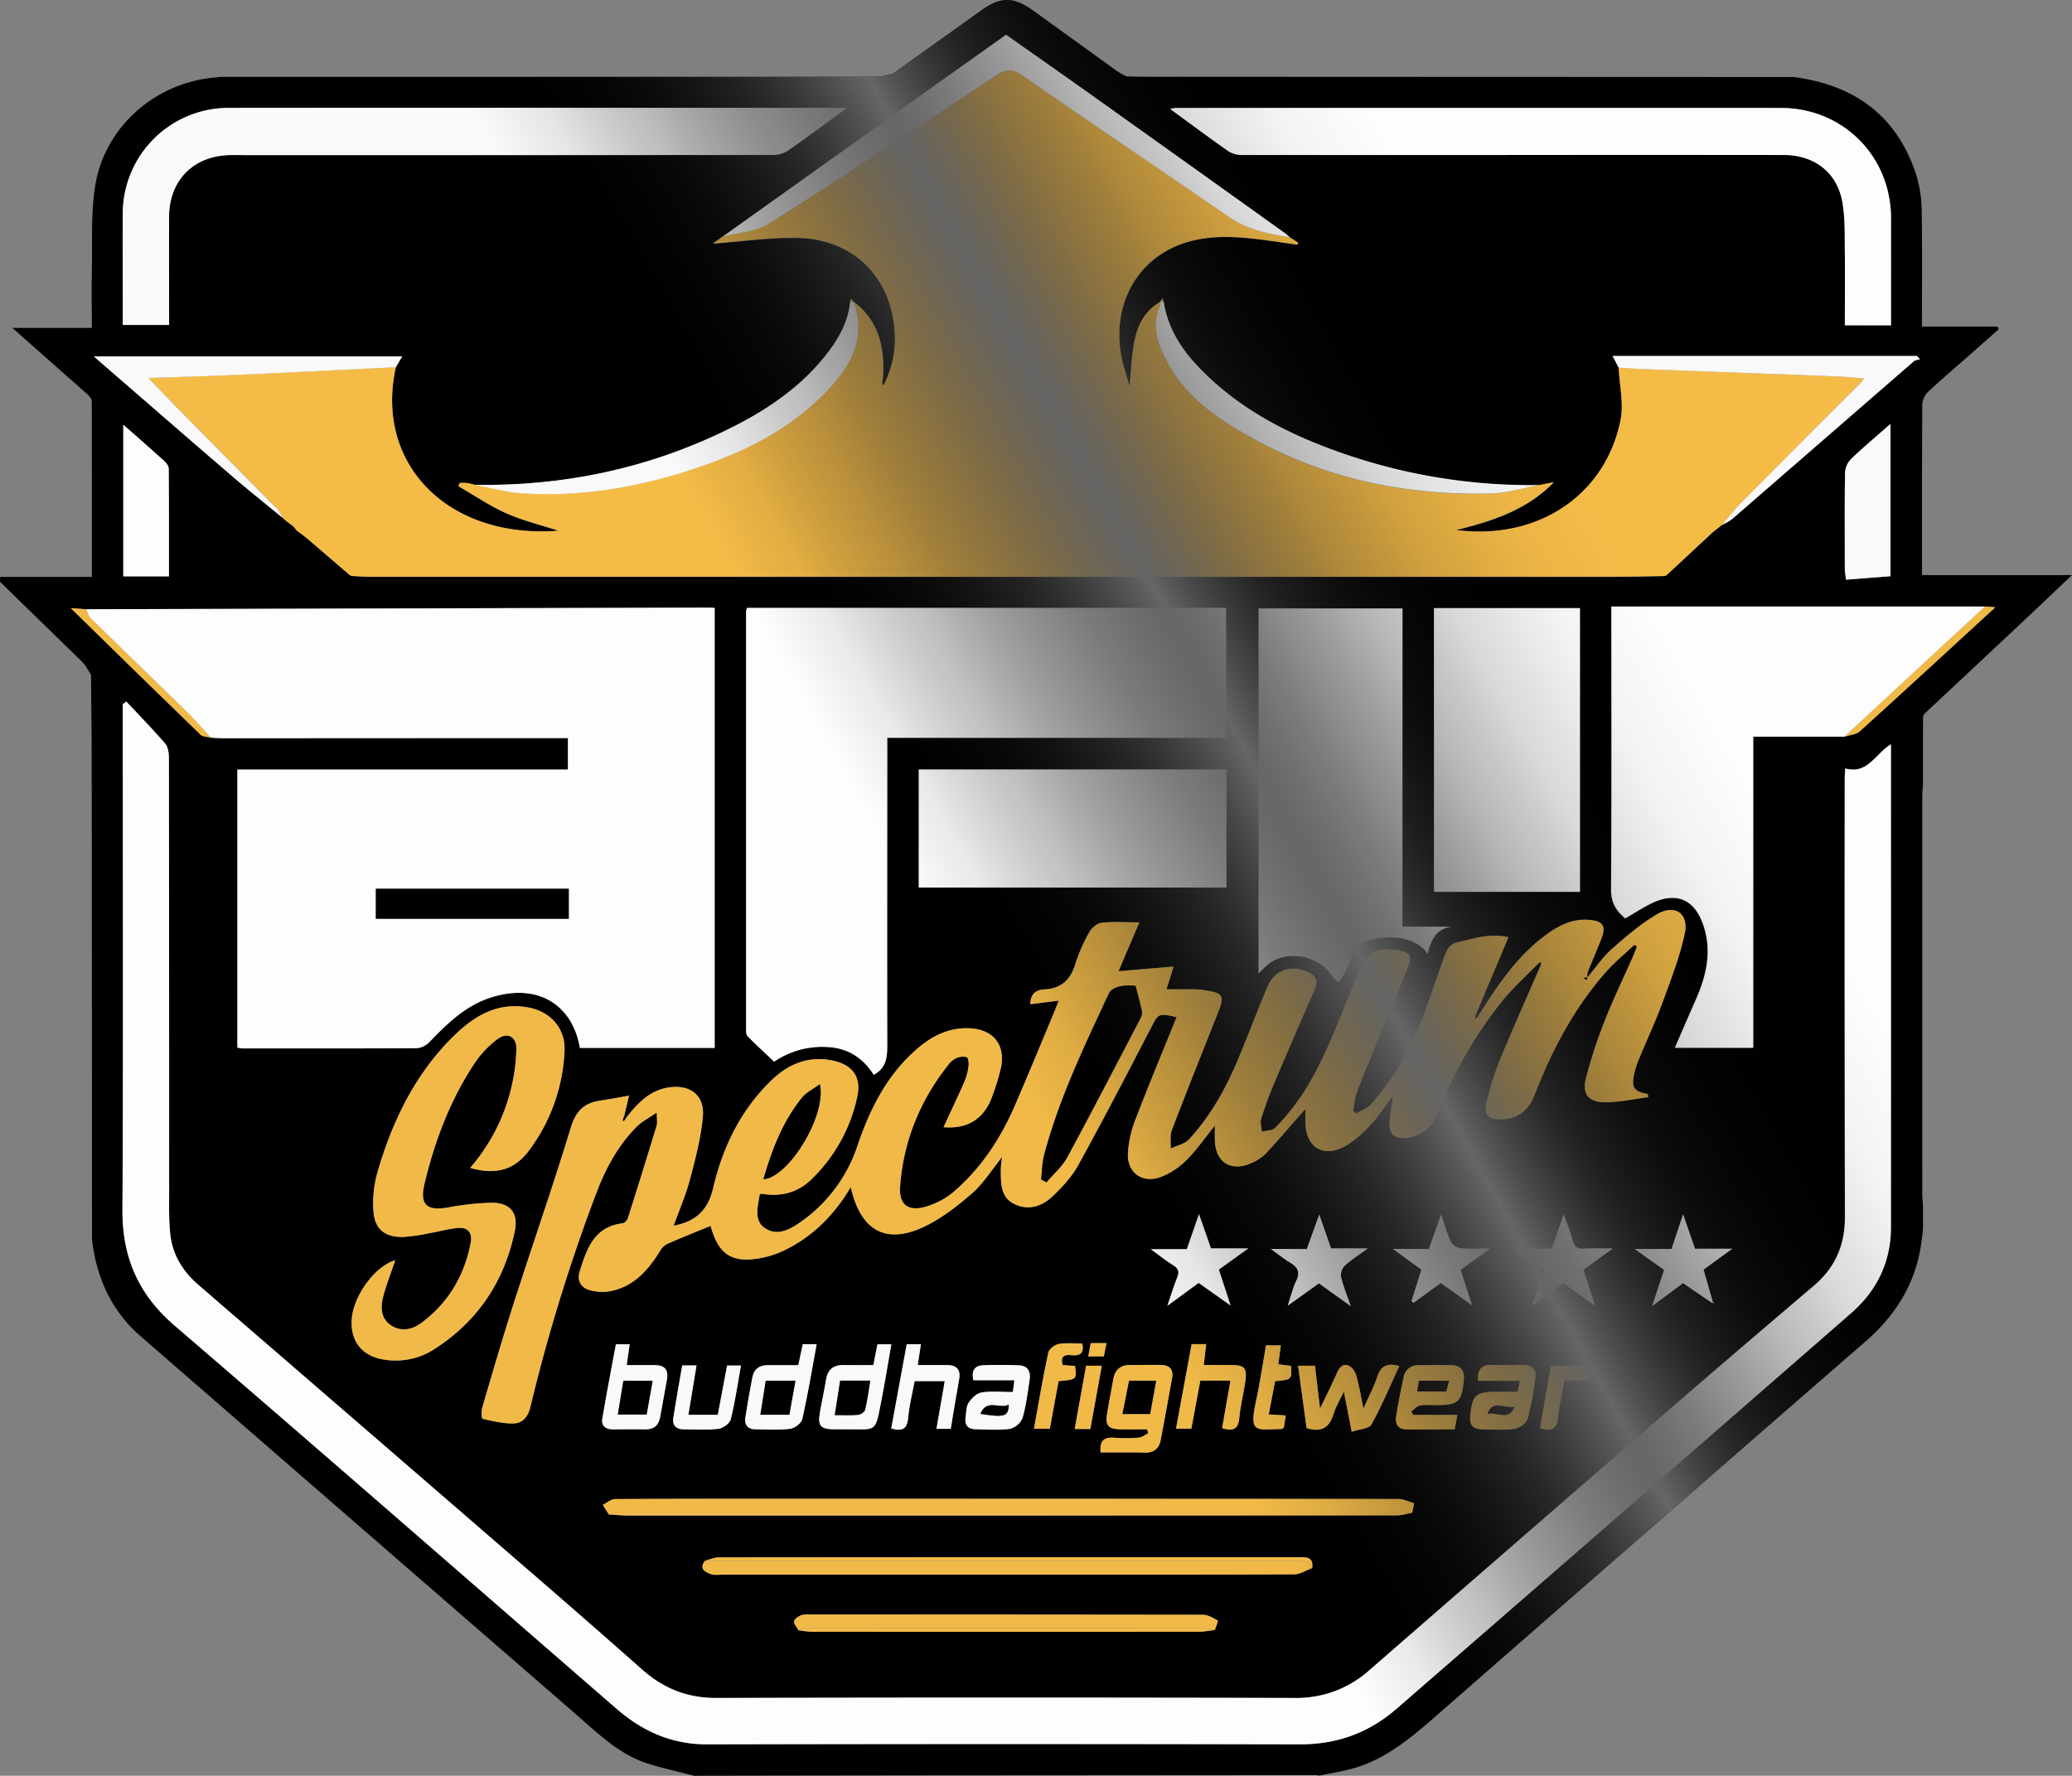 <svg viewBox="0 0 894.4 766.58" xmlns:xlink="http://www.w3.org/1999/xlink" xmlns="http://www.w3.org/2000/svg"><rect x="0" y="0" width="894.4" height="766.58" fill="#808080" stroke="none"/><defs><style>.cls-1{isolation:isolate;}.cls-2{fill:#f9f9f9;}.cls-3{fill:#f4bb47;}.cls-4{fill:#fdfdfd;}.cls-5{fill:#f1ba48;}.cls-6{mix-blend-mode:screen;}.cls-7{mix-blend-mode:overlay;}.cls-8{fill:url(#Degradado_sin_nombre_397);}</style><linearGradient gradientUnits="userSpaceOnUse" y2="204.95" x2="679.49" y1="369.95" x1="385.49" id="Degradado_sin_nombre_397"><stop stop-opacity="0" offset="0"></stop><stop stop-opacity="0.08" stop-color="#080808" offset="0.08"></stop><stop stop-opacity="0.28" stop-color="#1d1d1d" offset="0.19"></stop><stop stop-opacity="0.62" stop-color="#404040" offset="0.33"></stop><stop stop-color="#666" offset="0.46"></stop><stop stop-opacity="0.93" stop-color="#5f5f5f" offset="0.48"></stop><stop stop-opacity="0.59" stop-color="#3d3d3d" offset="0.58"></stop><stop stop-opacity="0.33" stop-color="#222" offset="0.68"></stop><stop stop-opacity="0.15" stop-color="#0f0f0f" offset="0.78"></stop><stop stop-opacity="0.04" stop-color="#040404" offset="0.89"></stop><stop stop-opacity="0" offset="1"></stop></linearGradient></defs><g class="cls-1"><g data-name="Capa 2" id="Capa_2"><g data-name="Capa 1" id="Capa_1-2"><path d="M829.57,534.88c-2.08,18.07-10.66,32.35-24.34,44.23q-92.85,80.63-185.34,161.65c-11.58,10.11-23.24,19.93-38.78,23.4-3.87.86-7.77,1.58-11.66,2.37a4.16,4.16,0,0,0-1-.22l-169.08.12q-49.87.06-99.74.15c-6.87-1.8-13.85-3.25-20.58-5.46-12-4-20.86-12.76-30.13-20.81q-94.19-81.73-188.3-163.54c-12.62-11-19-25.29-20.92-41.76l0-7q0-98.89-.12-197.8c0-13-.19-26-.29-38.93-1.21-1.82-2.16-3.91-3.69-5.42C23.87,274.32,12,262.89.23,251.36c-.41-.41-.13-1.52-.18-2.3H39.67c0-25.84,0-51-.07-76.07,0-.79-.91-1.58-1.39-2.37L5.33,141.56H39.64c0-8.72-.15-16.32,0-23.92.28-12.44-.49-25.09,1.44-37.29,4-25.61,26.07-44.78,51.84-46.9.66-.05,1.31-.18,2-.27,1,0,2,0,3,0q140.28,0,280.55,0c2.32,0,4.64-.91,7-1.39L423.5,4.53c8.5-6.08,14.05-6.05,22.63.15q18,13,36,26A39.72,39.72,0,0,0,486.34,33c1.83,0,3.66.14,5.48.14l282.43.11c26.53,3.45,45,17,53.15,43A56.56,56.56,0,0,1,829.53,92c.27,16,.1,32,.1,49h32.65l.45,1.15c-3.87,3.44-7.74,6.89-11.63,10.31-6.25,5.5-12.6,10.89-18.68,16.56a8.43,8.43,0,0,0-2.64,5.4c-.17,24.47-.11,49-.11,73.83H894.4c-7.65,7.24-14.27,13.56-20.94,19.82q-21.3,20-42.63,39.93a4.82,4.82,0,0,0-.73,1.23c0,3.33,0,6.66-.05,10v5l0,3.06v12c-.1,1.31-.28,2.63-.28,3.95q0,86.18,0,172.36c0,1.48.2,3,.31,4.45v2.06c0,2.67,0,5.35,0,8-.08.94-.15,1.89-.23,2.83C829.76,533.57,829.66,534.23,829.57,534.88ZM122.87,224.41l0,0,4,3.07-.11-.09L128,229c1.68,1.28,3.42,2.49,5,3.86,6,5.13,12,10.31,18,15.47l.75.35c2.81.13,5.63.37,8.44.37q267.2,0,534.38,0c8,0,16-.21,23.94-.33l.84-.34,20.15-18.74,4-3.11-.07.07a26.78,26.78,0,0,0,4.33-2.52q39.16-34,78.29-68c.67-.58,1.81-.64,2.73-.94l-1.3-1.38H696.08l2.65,5.08c.36,7.55,2.25,15.41.81,22.59-6.58,32.65-35.94,52-71,47.45,15.54-3.8,30.57-8.66,42.21-20.65l-6.26,1.26a247.48,247.48,0,0,1-80.4-12.07c-24.85-8.17-48.05-19.33-66.5-38.52-7.71-8-13.56-17.18-15.3-28.47l-.44-1.55-1.27,1.68,0,0c-6.17,3.52-9.3,9.38-10.73,15.84-1.39,6.29-1.52,12.85-2.32,20.38-1.35-4.85-2.79-8.86-3.56-13-3.78-20.31,5.16-39,22.6-47,10.6-4.84,21.91-5,33.25-3.82,6.77.7,13.49,1.8,20.24,2.72l.27-.86-3.61-2.29a21.67,21.67,0,0,0-1.83-1.64q-40.74-29.13-81.52-58.23c-13.06-9.31-26.21-18.5-39.09-27.58-16,11.41-31.77,22.57-47.46,33.75q-37.51,26.75-75,53.51l-4.06,2.93c11.71-.88,23.77-2.61,35.81-2.5,21.68.2,37.41,13.15,41.63,33.2,2.19,10.46,1.31,20.64-3.9,30.61-.36-.62-.49-.74-.48-.85.12-1.15.34-2.29.4-3.43.63-12.5-2-23.71-12.56-31.79l0,0L367.33,129l-.33,1.2c-.77,8-4.35,14.92-9.08,21.24-11.35,15.16-26.59,25.45-43.27,33.69-34.6,17.1-71.34,24.79-109.86,24.17-1.12-.26-2.23-.6-3.37-.75a23.22,23.22,0,0,0-3,0l-.54,1.39c6.85,3.93,13.44,8.44,20.61,11.65s14.75,5,22.57,7.56c-47.53,3.72-79.53-28.71-70.19-70.6l2.76-4.69H40.49c20.35,17.63,39.89,34.65,59.54,51.55,7.14,6.14,14.52,12,21.79,18h0Zm486.74,428.7.77-4.18c-2.22-.63-4.43-1.81-6.64-1.82Q468.86,647,334,647c-22.81,0-45.62,0-68.43.12-1.79,0-3.57,1.61-5.35,2.48l2.59,4.17c2.65.14,5.29.4,7.94.41q29.92,0,59.86,0,136.18,0,272.37-.07c2.22,0,4.43-.71,6.64-1.09Zm129.24-90.78,1.16.2-.69-.54-4-13.92,12.4-9H731.64l-5.13-14.86-5,14.95H705.59l12.74,9.05-5.16,15.59,13.34-9.89C730.67,556.76,734.75,559.55,738.85,562.33ZM524.44,703.57c.44-1.39,1.48-3.86,1.22-4-2-1.12-4.26-2.49-6.44-2.49q-84.71-.21-169.42-.11a10.45,10.45,0,0,0-3.94.29c-1.24.52-2.94,1.65-3.07,2.69s1.22,2.54,1.93,3.83a51.27,51.27,0,0,0,5.89.66q83.5,0,167,0A55.05,55.05,0,0,0,524.44,703.57Zm42-26.7c.71-5.22-3.18-4.61-6.17-4.61q-124.94-.06-249.87.06c-2,0-4,.94-6.05,1.44-2.69,3.43-.05,4.8,2.51,5.74,1.48.54,3.28.25,4.94.25l142.16,0c34.92,0,69.84,0,104.76-.15C561.26,679.61,563.83,677.83,566.4,676.87Zm290.51-415H695.5v4.87c0,39.13.15,78.26-.13,117.38,0,5.75,2.34,9.21,6.13,12.38,3.84-2.24,7.32-4.53,11-6.37,11.24-5.56,19.32-1.74,23,10.18,3.44,11.11.84,21.31-3.6,31.41-3,6.77-5.9,13.57-9,20.63h33.86V318h39.42c2.23-.74,5-.87,6.61-2.31,19.46-17.61,38.75-35.42,58.46-53.53ZM270.29,482.55l-.86-.78c.63-2.63,1.25-5.26,2.09-8.8-4.76.83-8.61,1.6-12.5,2.16-6.95,1-10.47,4.58-12.63,11.66-7.75,25.41-16.5,50.52-24.63,75.82-4.77,14.87-9.14,29.87-13.54,44.85-.48,1.6-.34,4.92.06,5,4.43,1,9,2.11,13.48,2,3.79-.12,6.11-2.72,7.15-7a765.66,765.66,0,0,1,28.64-92.82c4-10.5,9.33-20.27,17.31-28.3,2.22-2.24,5.22-3.72,8.64-6.09,0,2.77.35,4.32-.05,5.64q-6.07,20-12.43,40a3.5,3.5,0,0,1-2.17,2.18c-12.4,1.41-15.57,11.09-18.61,20.75-1.24,3.93.47,7.08,4.45,8.15a20.18,20.18,0,0,0,8.29.47c10.19-1.74,16.47-8.69,21.67-17a8.47,8.47,0,0,1,3.17-3.37c6.26-2.79,12.65-5.31,18.91-7.88,3.25,11.78,8.6,15.89,20.13,14.16a40.32,40.32,0,0,0,10.91-3.23c12.71-5.92,22.21-15.47,29.44-27.65,4.1,18.28,14.55,24.7,30.55,17.61,7.86-3.48,15-9.07,21.6-14.74,5.05-4.36,8.7-10.34,13.18-15.87A45.12,45.12,0,0,0,432,505c.11,5.67-.21,11.81,5.95,14.79s12,.88,16.54-3.45c4.16-4,8.26-8.42,11-13.41,10.74-19.51,21-39.26,31.26-59,3.36-6.48,3.09-6.62,11.19-4.86-5.94,14.68-12,29.22-17.67,43.93a48.5,48.5,0,0,0-3.41,14.93c-.33,8.3,6.21,13,14.07,10.15a31.45,31.45,0,0,0,11.1-7.21c4.51-4.51,8.18-9.85,12.35-15,0,2.08,0,4,0,5.92.1,10,7,14.37,16.18,10.07a18.9,18.9,0,0,0,5.77-3.86c5-5.33,9.7-10.91,14.52-16.39.76-.86,1.54-1.7,2.66-2.93,0,2.62,0,4.45,0,6.28.27,10.2,7.56,14.84,16.67,10,4.15-2.2,7.83-5.61,11.11-9.05,3.61-3.8,6.51-8.27,10-12.88-.56,4.16-1.23,7.73-1.46,11.33-.21,3.12.37,6.08,4.29,6.75,5.72,1,13.14-3.07,15.27-8.34,7.32-18.14,16.61-35.21,28.87-50.48,4.75-5.91,10.51-11,15.81-16.48l1,.79c-6,13.87-12.2,27.67-17.94,41.65a130.62,130.62,0,0,0-5.58,18c-.8,3.24-.2,6.41,4.32,6.82,7.93.71,13.64-3,16.46-10.26,7.48-19.34,17-37.53,30.82-53.21,3.75-4.27,8.23-7.9,12.37-11.83l1.08.83c-.65,1.63-1.25,3.29-2,4.89-3.95,9-8.25,17.8-11.82,26.92a208.68,208.68,0,0,0-8.2,25c-1.72,6.8,1.12,10.38,8.19,10.39,6.23,0,12.46-1.42,18.69-2.21-.07-.45-.13-.9-.2-1.35-6-1.1-7.18-2.71-5.84-8.82a40.07,40.07,0,0,1,2.18-6.62c3.36-8.14,7.09-16.13,10.13-24.38,3.54-9.64,7.28-19.31,9.46-29.29,1.92-8.77-4.16-13.05-11.89-8.51-7.07,4.15-13.43,9.64-19.62,15.08-3.77,3.33-6.65,7.67-10.46,12.2a9.89,9.89,0,0,1,0-2c1.94-4.77,3.93-9.52,5.86-14.29,2.39-5.95.94-8.15-5.56-8.57-6.88-.44-12.57,2.4-17.94,6.32-12.8,9.33-21.33,22.22-29.6,35.33l-.91-.89,14-33.26c-8.14-1.81-14.77.62-21.53,2.07-3.16.67-4.61,2.39-5.73,5.35-6.52,17.22-11.13,35.27-21.48,50.84a139.32,139.32,0,0,1-10.54,13.86c-1.59,1.83-4.26,2.72-6.44,4l-1.3-1.24c.54-2.71.72-5.54,1.68-8.09,3-7.92,6.22-15.76,9.44-23.59,4.16-10.15,8.54-20.21,12.54-30.41,1.87-4.77.72-6.28-4.3-7.11-9.35-1.57-13.32.67-16.88,9.52-.37.93-.68,1.88-1.08,2.79-7.81,17.6-13.68,36.14-24.86,52.1a98.21,98.21,0,0,1-10.18,12.21c-1.21,1.23-3.79,1.13-5.74,1.64-.15-1.87-.86-3.92-.34-5.59,1.63-5.22,3.54-10.37,5.67-15.41q8.55-20.2,17.4-40.27c1.77-4,.5-6.16-3.2-7.77-7-3.06-13.94-.81-17,6.24-4.53,10.53-8.47,21.31-12.93,31.86-5.27,12.47-11.82,24.26-21.05,34.26-1.88,2-5.26,2.68-7.94,4,.13-2.68-.41-5.62.5-8,6.39-16.77,13.09-33.41,19.69-50.1,3.22-8.13,2.69-9.06-6.07-10.36a33.5,33.5,0,0,0-4.48-.31c-3.71-.05-7.42,0-11.45,0l3.06-9.8-23.77,2c2.91-6.77,5.81-13.56,9-21.1-6.1,0-11.26-.39-16.32.19-2,.23-4.3,2.29-5.32,4.14a72.61,72.61,0,0,0-6,13.69c-2.08,6.88-6.17,10.59-13.41,10.94-3.53.18-5.95,1.86-6,6.37L457,432c-.8,2-1.37,3.56-2,5.07-5.65,13.48-11.2,27-17,40.43-6.09,14-14.43,26.66-26,36.74a33.18,33.18,0,0,1-12.53,6.71c-7.58,2.12-11.48-1-10.91-8.79,1.44-19.58,8.57-37.07,20.77-52.46a9.25,9.25,0,0,1,3.39-2.88,6.9,6.9,0,0,1,4.61-.47c.68.25,1,2.62.77,3.94a25.78,25.78,0,0,1-1.8,6.72c-2.9,6.61-6,13.12-9,19.57,10.68.93,17.82-3.76,21.27-14a95.15,95.15,0,0,0,3.57-11.91c1.86-9.53-3.24-16-12.87-16.73-9.44-.7-17.14,3.29-23.95,9.31C382.58,464.53,375.38,479.16,370,495a65,65,0,0,1-24.84,32.77c-4.35,3.07-9.81,5.81-14.88,2.46s-3.15-9.23-2.48-14.28c0-.26.4-.47.62-.7,8.6,1.52,15.92-.36,22-6.38a69.51,69.51,0,0,0,19.65-35.76c1.62-7.81-1.76-13-9.43-15-10.93-2.78-20.15.88-27.82,8.36-13.12,12.77-20.87,28.67-25,46.33-2.17,9.27-7.11,14.39-17.08,16.3,2.42-6.77,5.29-13.32,7.1-20.15,2.37-8.95,4.8-18,5.56-27.2s-5.8-13.81-15-12.3C280.2,470.83,275.1,476.48,270.29,482.55ZM37.15,263l-6.6-.46c19.3,18.86,37.62,36.82,56.05,54.65,1,.93,2.9.85,4.39,1.24,1.82.09,3.64.25,5.46.25q70.91,0,141.82-.07h6.88v13.61H102.46v120a14.17,14.17,0,0,0,2.14.37c25.13,0,50.27.06,75.4-.11a8.72,8.72,0,0,0,5.38-2.67c7.68-7.91,15.41-15.58,26.31-19.13,19.58-6.38,35.22,2.22,38.64,21.69h58.16V262.46c-.91-.06-1.55-.15-2.19-.15ZM54.5,302.84,53,304v3.46c0,71.58.24,143.17-.15,214.76-.11,20.56,6.84,36.58,22.63,50.13,63.88,54.85,127.24,110.31,190.85,165.47,11,9.54,23.64,15.2,38.55,15.19q128.1-.09,256.21,0c16.13,0,29.87-5,41.93-15.53q98.07-85.39,196.16-170.76c11-9.59,17-22,17-36.87q.06-102.88,0-205.77v-2.74c-6.75,4-10,13.11-19.7,10.4-.1,1.79-.23,3.09-.23,4.39q0,94.65.08,189.29c0,12.12-4.18,21.81-13.48,29.7q-36.54,31-72.73,62.41Q650.57,669.19,591.13,721a47,47,0,0,1-32.34,12q-124.86-.3-249.72,0c-12.39,0-22.63-4.09-31.72-12.12q-21.53-19-43.2-37.81Q160,618.86,85.75,554.77C79,549,74.59,541.91,73.55,533.15c-.71-5.91-.54-11.95-.54-17.93q-.06-93.9-.1-187.79c0-2.15-.29-4.87-1.56-6.36C66,314.79,60.15,308.88,54.5,302.84Zm268-40.41a6,6,0,0,0-.48,1.34q0,90.41,0,180.8a4.26,4.26,0,0,0,.62,2.73c3.7,3.71,7.54,7.27,11.49,11a36.82,36.82,0,0,1,23-6.33c8.95.42,15.49,4.86,20,12,5.29-2.9,5.83-7.35,5.82-12.43-.11-42.46-.05-84.91,0-127.37v-5.68H529.24V262.43ZM605.37,400.05V262.67H543.28V420.18a47.51,47.51,0,0,1,5-4.6c8.24-5.58,21-2.87,26.49,5.43a19.27,19.27,0,0,0,3,2.91,24.94,24.94,0,0,0,2.62-3.68c1.45-3,2.44-6.21,4.09-9.06a11.57,11.57,0,0,1,4.45-4.44c6.32-3.2,21.94-3.68,27.3,5.11,1.38-5.91,3.53-11,10.45-11.8ZM619,262.53V385h63V262.53ZM365.62,46.58h-3.47q-131.61,0-263.2,0A45.69,45.69,0,0,0,53,92.12c-.14,12,0,24,0,36v12.18H72.93c0-15.84-.08-31.31,0-46.78S83.3,67.5,98.71,67c2.66-.09,5.32,0,8,0q113.37,0,226.74-.07a12,12,0,0,0,6.42-1.7C348.21,59.41,356.33,53.33,365.62,46.58Zm450.64,93.86c0-14.3,0-28.09,0-41.89,0-3,.09-6-.19-9a51.11,51.11,0,0,0-1.5-8.32c-5.51-20.56-23.9-34.67-45.79-34.68q-130.59-.1-261.19,0a17.41,17.41,0,0,0-2.49.41c8.73,6.37,16.85,12.45,25.16,18.25a11.14,11.14,0,0,0,6,1.63q54.43.12,108.88,0,62.42,0,124.85,0c13.4,0,23.23,7.73,25.36,20.71,1.18,7.16.88,14.57,1,21.87.14,10.27,0,20.53,0,30.94ZM529.41,332.19H396.6v50.94H529.41ZM170.61,544.06c-8.6,2.4-18.07,15.26-18.79,25.46-.67,9.52,4.47,16,14,17.41a30.53,30.53,0,0,0,21.53-4.44c18.75-12,30.25-29.11,34.82-50.8,1.72-8.13-1.93-12.61-10.31-12.45a115.13,115.13,0,0,0-18.31,2c-9.26,1.66-12.48-1-10.33-10.14,4.36-18.39,11-35.94,21.43-51.8a42.63,42.63,0,0,1,10.15-10.77c4.22-3.11,8.2-1,8.09,4.26a78.86,78.86,0,0,1-2.53,18.14,81.49,81.49,0,0,1-17.42,33.23c10.92,3.17,19,1,25.29-7.35a77,77,0,0,0,15.43-43c.54-9.75-6-17.12-15.64-18.89-13.21-2.42-23.27,3.59-32.14,12.3-16.73,16.42-26.52,36.84-33,59a49.42,49.42,0,0,0-1.71,16.21c.44,8.2,4.94,11.84,13.17,11.54a85.53,85.53,0,0,0,11.3-1.66c4.08-.7,8.11-1.9,12.21-2.21s6.13,2.16,5.33,6.36c-2.68,14.14-9.55,25.79-21.07,34.48-4.12,3.11-9,4.18-13.5,1.09-4.29-2.94-4.37-7.76-3.22-12.23C166.76,554.53,168.79,549.44,170.61,544.06ZM816.06,183c-6.18,5.43-11.8,10.12-17.06,15.18a9.17,9.17,0,0,0-2.57,5.88c-.22,13.8-.12,27.61-.09,41.41,0,1.42.29,2.85.5,4.78l19.22-1.51Zm-762.84.34v65.46H72.93c0-15.68,0-31.09-.1-46.5,0-1.2-1.18-2.62-2.18-3.53C65.12,193.76,59.48,188.86,53.22,183.35ZM564,616.49c6.4,2,9.85-.22,11.62-6,.93-3.09,2.67-5.94,4.45-9.78,1.19,6.11,2.18,11.19,3.39,17.38,3.35-1.15,7.51-1.29,8.55-3.16,4.47-8,8-16.62,12-25.18-4.94-1.44-7.85-.29-9.47,4.51-1.46,4.36-3.64,8.48-6,13.81-1.14-5.49-1.84-9.9-3.06-14.16-.48-1.68-1.81-3.75-3.29-4.36-2.56-1.06-4.07.79-5.13,3.25-2.05,4.73-4.42,9.33-7.27,15.27-.87-7.37-1.54-13-2.17-18.47h-7.31C561.61,598.82,562.82,607.65,564,616.49ZM475.11,627c6.43,0,12.72-.11,19,.05,4.05.1,6.24-1.78,6.95-5.58,1.65-8.8,3.23-17.61,4.86-26.42.7-3.8-.93-5.76-4.72-5.82-4.49-.06-9,0-13.45,0-4.12,0-6.47,2.1-7.18,6.13-.9,5.07-1.89,10.11-2.73,15.18-.78,4.7.66,6.35,5.6,6.44,3.9.08,7.8,0,11.7,0l.52,1.71c-1.31.65-2.58,1.75-3.93,1.86a60.79,60.79,0,0,1-10.45.1C476.93,620.31,474.51,621.54,475.11,627Zm134.94-16.21-.81-1.44c1.22-.92,2.34-2.37,3.69-2.64,2.24-.46,4.63-.17,7-.17,9.67,0,11.1-1.36,12-10.94.36-3.93-1.27-6.14-5.18-6.27-4.81-.15-9.63-.07-14.45,0a6.12,6.12,0,0,0-6.35,5.25c-1.21,5.51-2.29,11-3.2,16.61-.53,3.22.6,5.74,4.34,5.8,6.93.12,13.86,0,20.87,0,.43-2.25.76-4,1.18-6.23Zm44-71.76,12.53,9.13c-1.79,5.24-3.41,10-5.34,15.57l13.63-9.84,13.66,9.83c-1.92-5.86-3.49-10.68-5.1-15.61L696.11,539c-5.08,0-8.74-.18-12.38.06-2.78.19-4.18-.62-4.89-3.46-.91-3.58-2.37-7-3.88-11.33l-5.12,14.81ZM377,589.31c-4.6,0-8.74,0-12.87,0-4.3,0-6.83,1.84-7.54,6.23-.77,4.74-1.83,9.43-2.65,14.16-1,5.94.23,7.34,6.46,7.35h6c11.93,0,11.38,1.33,13.88-11.48,1.64-8.36,3-16.77,4.48-25.21h-6C378.14,583.36,377.6,586.11,377,589.31Zm135.34-50.06H496.77c3.84,2.8,6.68,5.11,9.77,7,2.32,1.45,2.55,2.93,1.57,5.32-1.48,3.62-2.59,7.39-4.2,12.09l13.5-9.87,13.8,9.76-5.09-15.52,12.73-9.14H522.72c-1.63-4.66-3.22-9.21-5.17-14.77Zm51.78-.06H548.61c3.34,2.39,5.79,4.36,8.46,6,3.16,1.93,4.26,4.06,2.49,7.7-1.48,3.06-2.26,6.46-3.71,10.78L569.33,554l13.7,9.84c-1.77-5.19-3.32-8.88-4.19-12.71a5.83,5.83,0,0,1,1.56-4.7c2.73-2.5,5.93-4.49,10-7.49H574.56c-1.68-4.84-3.22-9.25-5.09-14.63Zm-219.5,50.14c-4.52,0-8.82,0-13.11,0-3.69,0-6.06,1.67-6.76,5.3q-1.64,8.55-3,17.18c-.51,3.23,1,5.16,4.36,5.2,5,.06,10,.39,14.95-.22,1.95-.24,4.85-2.42,5.24-4.17,2.38-10.62,4.16-21.36,6.2-32.35h-6C345.89,583.25,345.28,586.13,344.59,589.33Zm277.34-35.46,13.47,9.54c-1.91-5.91-3.41-10.53-4.93-15.24L643.23,539c-5.22,0-9.15.27-13-.14a5.86,5.86,0,0,1-4-2.88c-1.63-3.5-2.65-7.28-4.16-11.66l-5.27,14.87H601.28l12.31,8.94c-1.5,4.7-2.91,9.16-4.33,13.62l.92.67ZM265.86,580.3c-2,10.7-4.05,21.39-5.87,32.12-.51,3,1.37,4.6,4.42,4.61,4.65,0,9.29-.1,13.93,0,3.8.11,5.93-1.62,6.61-5.27,1-5.37,1.89-10.76,2.92-16.12.83-4.31-1-6.3-5.24-6.35-3.93,0-7.86,0-12.12,0l1.29-9Zm389.25,20.56h-8.83c-9.45,0-10.78,1.26-11.68,10.65-.34,3.47,1.15,5.44,4.71,5.5,4.81.08,9.69.47,14.41-.17,2.11-.29,5.09-2.41,5.65-4.3A128,128,0,0,0,662.7,595c.52-3.59-1.23-5.73-5.06-5.74-4.48,0-9,.15-13.44,0-4.71-.21-6.55,1.93-6.25,6.85h18.14Zm-217.88.06c-4.93,0-9.32-.49-13.52.2-2.09.34-4.32,2.5-5.6,4.43-1.09,1.65-1,4.13-1.3,6.26-.5,3.3,1,5.12,4.32,5.18,5,.08,10,.48,14.91-.2a8,8,0,0,0,5.34-4.67c1.56-5.38,2.23-11,3.07-16.59.52-3.49-.88-6-4.68-6.15-5.14-.19-10.3-.22-15.44,0-3.75.16-5,2.47-4.19,6.44h17.73C437.64,597.66,437.46,599.05,437.23,600.92ZM531.14,596c-1.24,7-2.44,13.77-3.63,20.52,4.53,1.38,6.94.65,7.39-4.31.47-5.28,1.86-10.47,2.6-15.73.84-6-.28-7.17-6.16-7.22-3.89,0-7.78,0-11.76,0,.42-3.55.73-6.25,1.06-9h-6.29c-2.25,12.18-4.47,24.21-6.74,36.48h6.61c1.32-7.11,2.59-13.91,3.87-20.73ZM391.4,580.28l-6.67,36.33c4.52,1.32,6.83.47,7.28-4.44.49-5.39,1.85-10.7,2.82-16h13c-1.24,7.12-2.41,13.85-3.58,20.61h6.16c1.22-7.25,2.33-14.27,3.61-21.27.79-4.38-1.1-6.26-5.31-6.27H396.15c.5-3.28.91-6,1.37-9Zm-96.92,9.16c-1.29,7.56-2.65,15-3.8,22.56-.5,3.26,1.14,5,4.52,5,5,0,10,.38,14.94-.22,2-.24,4.89-2.33,5.32-4.09,1.87-7.52,3-15.24,4.42-23.23h-6q-2,10.56-4,21.27H297.15c1.18-7.16,2.32-14.11,3.51-21.32Zm151.84,27.31h6.85c1.29-7.06,2.54-13.85,3.76-20.52,7.91-.74,7.91-.74,7.12-6.55l-5.33-.4c-1.12-3.79.71-4.59,3.74-4.27,3.36.34,5.65-.44,4.72-5-3.34,0-6.86-.41-10.2.18-1.72.3-4.15,2.19-4.48,3.75C450.19,594.73,448.36,605.62,446.32,616.75ZM555,611.05l-7.39-.47c1-5.15,1.88-9.81,2.74-14.35,7.25-.67,7.25-.67,6.9-6.59l-5.51-.72c.41-3,.75-5.53,1.11-8.16h-6.4c-1.44,8.13-2.61,16.17-4.32,24.1-3,13.93-.14,12.32,11,12,.29,0,.58-.29,1-.53C554.42,614.81,554.67,613.18,555,611.05Zm132-21.47H669.49c-1.59,9.12-3.15,18-4.71,27,4.81,1.44,7.35.53,7.79-4.84.42-5.21,1.77-10.34,2.78-15.85H686C686.36,593.65,686.65,591.88,687,589.58Zm-218.19,0c-1.67,9.28-3.28,18.18-4.93,27.31h6.75c1.65-9.1,3.27-18,4.95-27.31Zm2-9.76c-.4,2.19-.72,3.89-1.06,5.72h6.71c.4-2,.75-3.74,1.14-5.72Z"></path><path d="M830.05,319.21l.05-10Z" class="cls-2"></path><path d="M830,336.19v0Z" class="cls-2"></path><path d="M830.05,324.2v0Z" class="cls-2"></path><path d="M664.47,209.38l6.26-1.26c-11.64,12-26.67,16.85-42.21,20.65,35.08,4.58,64.44-14.8,71-47.45,1.44-7.18-.45-15-.81-22.59,3.48.21,6.94.48,10.42.61q42.3,1.6,84.61,3.19c3.4.13,6.78.52,10.9.85-1,1.22-1.43,1.86-2,2.41Q776.83,191.71,751,217.66c-2.73,2.76-5,5.91-7.57,8.87l.07-.07-4,3.11-20.15,18.74a1.72,1.72,0,0,0-.84.34c-8,.12-16,.33-23.94.33q-267.19,0-534.38,0c-2.81,0-5.63-.24-8.44-.37a1.85,1.85,0,0,0-.75-.35c-6-5.16-12-10.34-18-15.47-1.61-1.37-3.35-2.58-5-3.86l-1.22-1.59.11.09-4-3.07,0,0-1.05-1h0a14.63,14.63,0,0,0-1.9-3.44q-21-21.3-42.07-42.51c-4.35-4.41-8.61-8.91-13.79-14.27,14.33-.51,27.24-.86,40.15-1.44,22.22-1,44.44-2.14,66.65-3.22-9.34,41.89,22.66,74.32,70.19,70.6-7.82-2.56-15.49-4.4-22.57-7.56s-13.76-7.72-20.61-11.65l.54-1.39a23.22,23.22,0,0,1,3,0c1.14.15,2.25.49,3.37.75,7,1.27,13.87,3.24,20.88,3.69,23.65,1.51,46.76-2.13,69.31-9.13,21.28-6.62,41.51-15.6,57.95-31.09,12-11.34,21.69-24.1,15.72-42.37,10.55,8.08,13.19,19.29,12.56,31.79-.06,1.14-.28,2.28-.4,3.43,0,.11.12.23.48.85,5.21-10,6.09-20.15,3.9-30.61-4.22-20.05-19.95-33-41.63-33.2-12-.11-24.1,1.62-35.81,2.5l4.06-2.93c6.82-1.86,14.6-2.21,20.32-5.83C365,75.61,397.52,54.14,430,32.6c4.48-3,7.25-2.88,11.63.16,29.53,20.48,59.35,40.53,88.95,60.91,8,5.5,17,7.26,26.19,8.76l3.61,2.29-.27.86c-6.75-.92-13.47-2-20.24-2.72-11.34-1.18-22.65-1-33.25,3.82-17.44,8-26.38,26.66-22.6,47,.77,4.14,2.21,8.15,3.56,13,.8-7.53.93-14.09,2.32-20.38,1.43-6.46,4.56-12.32,10.73-15.84.05.63.33,1.37.11,1.88-3.76,8.55-1,16.25,3,23.79,5.85,11.06,14.76,19.28,25,26,34.88,22.68,73.5,32,114.75,31C650.51,212.85,657.48,210.65,664.47,209.38Z" class="cls-3"></path><path d="M37.15,263l269.15-.7c.64,0,1.28.09,2.19.15V452.37H250.33c-3.42-19.47-19.06-28.07-38.64-21.69-10.9,3.55-18.63,11.22-26.31,19.13a8.72,8.72,0,0,1-5.38,2.67c-25.13.17-50.27.12-75.4.11a14.17,14.17,0,0,1-2.14-.37v-120H245.15V318.62h-6.88q-70.9,0-141.82.07c-1.82,0-3.64-.16-5.46-.25-3.36-3.63-6.58-7.41-10.11-10.87C67,294,53,280.5,39.12,266.9,38.14,265.94,37.8,264.32,37.15,263ZM162.24,396.62h83.28V383.67H162.24Z" class="cls-4"></path><path d="M54.5,302.84c5.65,6,11.46,12,16.85,18.23,1.27,1.49,1.56,4.21,1.56,6.36q.12,93.9.1,187.79c0,6-.17,12,.54,17.93,1,8.76,5.49,15.83,12.2,21.62q74.24,64.1,148.4,128.29,21.71,18.8,43.2,37.81c9.09,8,19.33,12.14,31.72,12.12q124.86-.32,249.72,0a47,47,0,0,0,32.34-12q59.48-51.79,119.06-103.47,36.21-31.38,72.73-62.41c9.3-7.89,13.51-17.58,13.48-29.7q-.21-94.65-.08-189.29c0-1.3.13-2.6.23-4.39,9.68,2.71,13-6.38,19.7-10.4v2.74q0,102.89,0,205.77c0,14.88-6.05,27.28-17,36.87Q701.25,652.28,603,737.51C591,748,577.23,753.07,561.1,753q-128.1-.3-256.21,0c-14.91,0-27.55-5.65-38.55-15.19-63.61-55.16-127-110.62-190.85-165.47C59.7,558.78,52.75,542.76,52.86,522.2,53.25,450.61,53,379,53,307.44V304Z" class="cls-4"></path><path d="M638,438.75c8.27-13.11,16.8-26,29.6-35.33,5.37-3.92,11.06-6.76,17.94-6.32,6.5.42,7.95,2.62,5.56,8.57-1.93,4.77-3.92,9.52-5.86,14.29a9.89,9.89,0,0,0,0,2c3.81-4.53,6.69-8.87,10.46-12.2,6.19-5.44,12.55-10.93,19.62-15.08,7.73-4.54,13.81-.26,11.89,8.51-2.18,10-5.92,19.65-9.46,29.29-3,8.25-6.77,16.24-10.13,24.38a40.07,40.07,0,0,0-2.18,6.62c-1.34,6.11-.2,7.72,5.84,8.82.07.45.13.9.2,1.35-6.23.79-12.46,2.22-18.69,2.21-7.07,0-9.91-3.59-8.19-10.39a208.68,208.68,0,0,1,8.2-25c3.57-9.12,7.87-18,11.82-26.92.71-1.6,1.31-3.26,2-4.89l-1.08-.83c-4.14,3.93-8.62,7.56-12.37,11.83-13.77,15.68-23.34,33.87-30.82,53.21-2.82,7.29-8.53,11-16.46,10.26-4.52-.41-5.12-3.58-4.32-6.82a130.62,130.62,0,0,1,5.58-18c5.74-14,11.93-27.78,17.94-41.65,0-.43.07-.87.11-1.3l-1.1.51c-5.3,5.47-11.06,10.57-15.81,16.48-12.26,15.27-21.55,32.34-28.87,50.48-2.13,5.27-9.55,9.3-15.27,8.34-3.92-.67-4.5-3.63-4.29-6.75.23-3.6.9-7.17,1.46-11.33-3.54,4.61-6.44,9.08-10,12.88-3.28,3.44-7,6.85-11.11,9.05-9.11,4.81-16.4.17-16.67-10-.05-1.83,0-3.66,0-6.28-1.12,1.23-1.9,2.07-2.66,2.93-4.82,5.48-9.53,11.06-14.52,16.39a18.9,18.9,0,0,1-5.77,3.86c-9.15,4.3-16.08-.06-16.18-10.07,0-1.92,0-3.84,0-5.92-4.17,5.16-7.84,10.5-12.35,15a31.45,31.45,0,0,1-11.1,7.21c-7.86,2.84-14.4-1.85-14.07-10.15A48.5,48.5,0,0,1,490.22,483c5.64-14.71,11.73-29.25,17.67-43.93-8.1-1.76-7.83-1.62-11.19,4.86-10.25,19.77-20.52,39.52-31.26,59-2.74,5-6.84,9.44-11,13.41-4.55,4.33-10.4,6.41-16.54,3.45S432.06,510.71,432,505a45.12,45.12,0,0,1,.59-5.55c-4.48,5.53-8.13,11.51-13.18,15.87-6.58,5.67-13.74,11.26-21.6,14.74-16,7.09-26.45.67-30.55-17.61-7.23,12.18-16.73,21.73-29.44,27.65a40.32,40.32,0,0,1-10.91,3.23C315.33,545.1,310,541,306.73,529.21c-6.26,2.57-12.65,5.09-18.91,7.88a8.47,8.47,0,0,0-3.17,3.37c-5.2,8.27-11.48,15.22-21.67,17a20.18,20.18,0,0,1-8.29-.47c-4-1.07-5.69-4.22-4.45-8.15,3-9.66,6.21-19.34,18.61-20.75a3.5,3.5,0,0,0,2.17-2.18q6.35-19.93,12.43-40c.4-1.32.05-2.87.05-5.64-3.42,2.37-6.42,3.85-8.64,6.09-8,8-13.27,17.8-17.31,28.3a765.66,765.66,0,0,0-28.64,92.82c-1,4.25-3.36,6.85-7.15,7-4.49.14-9-1-13.48-2-.4-.09-.54-3.41-.06-5,4.4-15,8.77-30,13.54-44.85,8.13-25.3,16.88-50.41,24.63-75.82,2.16-7.08,5.68-10.67,12.63-11.66,3.89-.56,7.74-1.33,12.5-2.16-.84,3.54-1.46,6.17-2.09,8.8l-.69,1.92.51.24,1-1.38c4.81-6.07,9.91-11.72,18.15-13.06,9.21-1.51,15.77,3.12,15,12.3S300.26,500,297.89,509c-1.81,6.83-4.68,13.38-7.1,20.15,10-1.91,14.91-7,17.08-16.3,4.12-17.66,11.87-33.56,25-46.33,7.67-7.48,16.89-11.14,27.82-8.36,7.67,2,11.05,7.14,9.43,15a69.51,69.51,0,0,1-19.65,35.76c-6.08,6-13.4,7.9-22,6.37-.21.24-.57.45-.61.71-.67,5-2.66,10.87,2.48,14.28s10.53.61,14.88-2.46A65,65,0,0,0,370,495c5.34-15.83,12.54-30.46,25.29-41.73,6.81-6,14.51-10,23.95-9.31,9.63.7,14.73,7.2,12.87,16.73a95.15,95.15,0,0,1-3.57,11.91c-3.45,10.19-10.59,14.88-21.27,14,3-6.45,6.1-13,9-19.57a25.78,25.78,0,0,0,1.8-6.72c.19-1.32-.09-3.69-.77-3.94a6.9,6.9,0,0,0-4.61.47,9.25,9.25,0,0,0-3.39,2.88c-12.2,15.39-19.33,32.88-20.77,52.46-.57,7.76,3.33,10.91,10.91,8.79A33.18,33.18,0,0,0,412,514.2c11.58-10.08,19.92-22.7,26-36.74,5.82-13.41,11.37-26.95,17-40.43.63-1.51,1.2-3,2-5.07l-12.21,1.56c.06-4.51,2.48-6.19,6-6.37,7.24-.35,11.33-4.06,13.41-10.94a72.61,72.61,0,0,1,6-13.69c1-1.85,3.37-3.91,5.32-4.14,5.06-.58,10.22-.19,16.32-.19-3.23,7.54-6.13,14.33-9,21.1l23.77-2-3.06,9.8c4,0,7.74,0,11.45,0a33.5,33.5,0,0,1,4.48.31c8.76,1.3,9.29,2.23,6.07,10.36-6.6,16.69-13.3,33.33-19.69,50.1-.91,2.38-.37,5.32-.5,8,2.68-1.28,6.06-1.93,7.94-4,9.23-10,15.78-21.79,21.05-34.26,4.46-10.55,8.4-21.33,12.93-31.86,3-7,10-9.3,17-6.24,3.7,1.61,5,3.78,3.2,7.77q-8.88,20.06-17.4,40.27c-2.13,5-4,10.19-5.67,15.41-.52,1.67.19,3.72.34,5.59,1.95-.51,4.53-.41,5.74-1.64a98.21,98.21,0,0,0,10.18-12.21c11.18-16,17-34.5,24.86-52.1.4-.91.71-1.86,1.08-2.79,3.56-8.85,7.53-11.09,16.88-9.52,5,.83,6.17,2.34,4.3,7.11-4,10.2-8.38,20.26-12.54,30.41-3.22,7.83-6.46,15.67-9.44,23.59-1,2.55-1.14,5.38-1.68,8.09l1.3,1.24c2.18-1.31,4.85-2.2,6.44-4a139.32,139.32,0,0,0,10.54-13.86c10.35-15.57,15-33.62,21.48-50.84,1.12-3,2.57-4.68,5.73-5.35,6.76-1.45,13.39-3.88,21.53-2.07l-14,33.26-.42,2ZM449.4,509.16l2.35,1.22c3-3.57,6.74-6.76,8.93-10.79,10.84-20,21.28-40.21,31.8-60.37a5,5,0,0,0,.35-3.13c-.74-3.39-1.69-6.74-2.67-10.5-5.06-.64-10.22.49-11.52,3.32-10.53,22.76-21.51,45.35-27.93,69.74C449.82,502,449.82,505.65,449.4,509.16Zm-119.88-.07c11.06-.79,27.52-27.94,24.36-41-2.91,2.14-5.86,3.54-7.71,5.83C337.93,484.1,333.27,496.11,329.52,509.09Zm355.7-86.89c-.25-.11-.51-.35-.7-.3a2.7,2.7,0,0,0-.8.51l1.14.58Z" class="cls-5"></path><path d="M322.53,262.43H529.24v56.08H383v5.68c0,42.46-.07,84.91,0,127.37,0,5.08-.53,9.53-5.82,12.43-4.55-7.15-11.09-11.59-20-12a36.82,36.82,0,0,0-23,6.33c-3.95-3.74-7.79-7.3-11.49-11a4.26,4.26,0,0,1-.62-2.73q0-90.39,0-180.8A6,6,0,0,1,322.53,262.43Z" class="cls-4"></path><path d="M796.23,318H756.81V452.3H723c3.07-7.06,6-13.86,9-20.63,4.44-10.1,7-20.3,3.6-31.41-3.68-11.92-11.76-15.74-23-10.18-3.7,1.84-7.18,4.13-11,6.37-3.79-3.17-6.17-6.63-6.13-12.38.28-39.12.14-78.25.13-117.38v-4.87H856.9q-13.9,12.85-27.78,25.7Q812.67,302.76,796.23,318Z" class="cls-4"></path><path d="M605.37,400.05h21.34c-6.92.81-9.07,5.89-10.45,11.8-5.36-8.79-21-8.31-27.3-5.11a11.57,11.57,0,0,0-4.45,4.44c-1.65,2.85-2.64,6.08-4.09,9.06a24.94,24.94,0,0,1-2.62,3.68,19.27,19.27,0,0,1-3-2.91c-5.49-8.3-18.25-11-26.49-5.43a47.51,47.51,0,0,0-5,4.6V262.67h62.09Z" class="cls-4"></path><path d="M619,262.53h63V385H619Z" class="cls-4"></path><path d="M365.62,46.58c-9.29,6.75-17.41,12.83-25.76,18.59a12,12,0,0,1-6.42,1.7q-113.37.12-226.74.07c-2.67,0-5.33-.06-8,0C83.3,67.5,73.06,78,73,93.48s0,30.94,0,46.78H53V128.08c0-12-.1-24,0-36A45.69,45.69,0,0,1,99,46.57q131.6-.1,263.2,0Z" class="cls-2"></path><path d="M816.26,140.44H796.35c0-10.41.1-20.67,0-30.94-.1-7.3.2-14.71-1-21.87-2.13-13-12-20.69-25.36-20.71q-62.43-.08-124.85,0-54.45,0-108.88,0a11.14,11.14,0,0,1-6-1.63c-8.31-5.8-16.43-11.88-25.16-18.25a17.41,17.41,0,0,1,2.49-.41q130.59,0,261.19,0c21.89,0,40.28,14.12,45.79,34.68a51.11,51.11,0,0,1,1.5,8.32c.28,3,.19,6,.19,9C816.27,112.35,816.26,126.14,816.26,140.44Z" class="cls-4"></path><path d="M529.41,332.19v50.94H396.6V332.19Z" class="cls-4"></path><path d="M170.61,544.06c-1.82,5.38-3.85,10.47-5.21,15.73-1.15,4.47-1.07,9.29,3.22,12.23,4.53,3.09,9.38,2,13.5-1.09,11.52-8.69,18.39-20.34,21.07-34.48.8-4.2-1.17-6.67-5.33-6.36s-8.13,1.51-12.21,2.21a85.53,85.53,0,0,1-11.3,1.66c-8.23.3-12.73-3.34-13.17-11.54a49.42,49.42,0,0,1,1.71-16.21c6.43-22.15,16.22-42.57,33-59,8.87-8.71,18.93-14.72,32.14-12.3,9.68,1.77,16.18,9.14,15.64,18.89a77,77,0,0,1-15.43,43c-6.28,8.33-14.37,10.52-25.29,7.35a81.49,81.49,0,0,0,17.42-33.23,78.86,78.86,0,0,0,2.53-18.14c.11-5.27-3.87-7.37-8.09-4.26a42.63,42.63,0,0,0-10.15,10.77c-10.43,15.86-17.07,33.41-21.43,51.8-2.15,9.09,1.07,11.8,10.33,10.14a115.13,115.13,0,0,1,18.31-2c8.38-.16,12,4.32,10.31,12.45-4.57,21.69-16.07,38.81-34.82,50.8a30.53,30.53,0,0,1-21.53,4.44c-9.49-1.43-14.63-7.89-14-17.41C152.54,559.32,162,546.46,170.61,544.06Z" class="cls-5"></path><path d="M556.72,102.43c-9.21-1.5-18.21-3.26-26.19-8.76-29.6-20.38-59.42-40.43-88.95-60.91-4.38-3-7.15-3.14-11.63-.16-32.43,21.54-64.92,43-97.82,63.81-5.72,3.62-13.5,4-20.32,5.83q37.5-26.74,75-53.51C402.51,37.55,418.23,26.39,434.28,15c12.88,9.08,26,18.27,39.09,27.58q40.8,29.07,81.52,58.23A21.67,21.67,0,0,1,556.72,102.43Z" class="cls-2"></path><path d="M262.81,653.79l-2.59-4.17c1.78-.87,3.56-2.47,5.35-2.48C288.38,647,311.19,647,334,647q134.87,0,269.74.09c2.21,0,4.42,1.19,6.64,1.82l-.77,4.18v-.05c-1.17,0-2.33-.14-3.49-.14q-169.28,0-338.56,0A27.35,27.35,0,0,0,262.81,653.79Z" class="cls-5"></path><path d="M368.65,130.41c6,18.27-3.7,31-15.72,42.37-16.44,15.49-36.67,24.47-57.95,31.09-22.55,7-45.66,10.64-69.31,9.13-7-.45-13.92-2.42-20.88-3.69,38.52.62,75.26-7.07,109.86-24.17,16.68-8.24,31.92-18.53,43.27-33.69,4.73-6.32,8.31-13.19,9.08-21.24l1.69.24Z" class="cls-2"></path><path d="M566.4,676.87c-2.57,1-5.14,2.74-7.72,2.76-34.92.19-69.84.15-104.76.15l-142.16,0c-1.66,0-3.46.29-4.94-.25-2.56-.94-5.2-2.31-2.51-5.74,2.66,0,5.32.13,8,.13q123.16,0,246.35,0C561.68,673.87,564.68,673.61,566.4,676.87Z" class="cls-5"></path><path d="M664.47,209.38c-7,1.27-14,3.47-21,3.64-41.25,1-79.87-8.28-114.75-31-10.28-6.68-19.19-14.9-25-26-4-7.54-6.78-15.24-3-23.79.22-.51-.06-1.25-.11-1.88l0,0,1.71-.13c1.74,11.29,7.59,20.45,15.3,28.47,18.45,19.19,41.65,30.35,66.5,38.52A247.48,247.48,0,0,0,664.47,209.38Z" class="cls-2"></path><path d="M743.43,226.53c2.52-3,4.84-6.11,7.57-8.87q25.77-26,51.69-51.87c.54-.55,1-1.19,2-2.41-4.12-.33-7.5-.72-10.9-.85q-42.3-1.64-84.61-3.19c-3.48-.13-6.94-.4-10.42-.61l-2.65-5.08h131.4l1.3,1.38c-.92.3-2.06.36-2.73.94q-39.16,34-78.29,68A26.78,26.78,0,0,1,743.43,226.53Z" class="cls-2"></path><path d="M170.86,158.53c-22.21,1.08-44.43,2.22-66.65,3.22-12.91.58-25.82.93-40.15,1.44,5.18,5.36,9.44,9.86,13.79,14.27q21,21.27,42.07,42.51a14.63,14.63,0,0,1,1.9,3.44c-7.27-6-14.65-11.88-21.79-18-19.65-16.9-39.19-33.92-59.54-51.55H173.62Z" class="cls-2"></path><path d="M816.06,183v65.74l-19.22,1.51c-.21-1.93-.49-3.36-.5-4.78,0-13.8-.13-27.61.09-41.41a9.17,9.17,0,0,1,2.57-5.88C804.26,193.13,809.88,188.44,816.06,183Z" class="cls-2"></path><path d="M53.22,183.35c6.26,5.51,11.9,10.41,17.43,15.43,1,.91,2.17,2.33,2.18,3.53.15,15.41.1,30.82.1,46.5H53.22Z" class="cls-4"></path><path d="M344.72,703.78c-.71-1.29-2.08-2.66-1.93-3.83s1.83-2.17,3.07-2.69a10.45,10.45,0,0,1,3.94-.29q84.7,0,169.42.11c2.18,0,4.44,1.37,6.44,2.49.26.14-.78,2.61-1.22,4a40.47,40.47,0,0,0-5.33-.68q-84.57-.06-169.15,0A30.84,30.84,0,0,0,344.72,703.78Z" class="cls-5"></path><path d="M564,616.49c-1.2-8.84-2.41-17.67-3.67-26.92h7.31c.63,5.42,1.3,11.1,2.17,18.47,2.85-5.94,5.22-10.54,7.27-15.27,1.06-2.46,2.57-4.31,5.13-3.25,1.48.61,2.81,2.68,3.29,4.36,1.22,4.26,1.92,8.67,3.06,14.16,2.35-5.33,4.53-9.45,6-13.81,1.62-4.8,4.53-6,9.47-4.51-4,8.56-7.54,17.13-12,25.18-1,1.87-5.2,2-8.55,3.16-1.21-6.19-2.2-11.27-3.39-17.38-1.78,3.84-3.52,6.69-4.45,9.78C573.87,616.27,570.42,618.49,564,616.49Z" class="cls-5"></path><path d="M475.11,627c-.6-5.48,1.82-6.71,6.17-6.31a60.79,60.79,0,0,0,10.45-.1c1.35-.11,2.62-1.21,3.93-1.86l-.52-1.71c-3.9,0-7.8.06-11.7,0-4.94-.09-6.38-1.74-5.6-6.44.84-5.07,1.83-10.11,2.73-15.18.71-4,3.06-6.11,7.18-6.13,4.48,0,9-.08,13.45,0,3.79.06,5.42,2,4.72,5.82-1.63,8.81-3.21,17.62-4.86,26.42-.71,3.8-2.9,5.68-6.95,5.58C487.83,626.91,481.54,627,475.11,627Zm9.42-16.6h11.92c.89-4.9,1.74-9.53,2.62-14.36H487.39C486.46,600.74,485.56,605.26,484.53,610.42Z" class="cls-5"></path><path d="M610.05,610.81h19c-.42,2.25-.75,4-1.18,6.23-7,0-13.94.08-20.87,0-3.74-.06-4.87-2.58-4.34-5.8.91-5.56,2-11.1,3.2-16.61a6.12,6.12,0,0,1,6.35-5.25c4.82-.06,9.64-.14,14.45,0,3.91.13,5.54,2.34,5.18,6.27-.89,9.58-2.32,10.93-12,10.94-2.33,0-4.72-.29-7,.17-1.35.27-2.47,1.72-3.69,2.64Zm1.72-10.12h12.49c.37-1.43.76-2.9,1.22-4.65h-13Z" class="cls-5"></path><path d="M654,539.05h15.8L675,524.24c1.51,4.31,3,7.75,3.88,11.33.71,2.84,2.11,3.65,4.89,3.46,3.64-.24,7.3-.06,12.38-.06l-12.69,9.16c1.61,4.93,3.18,9.75,5.1,15.61l-13.66-9.83-13.63,9.84c1.93-5.61,3.55-10.33,5.34-15.57Z" class="cls-2"></path><path d="M377,589.31c.63-3.2,1.17-5.95,1.76-9h6c-1.49,8.44-2.84,16.85-4.48,25.21-2.5,12.81-2,11.47-13.88,11.48h-6c-6.23,0-7.5-1.41-6.46-7.35.82-4.73,1.88-9.42,2.65-14.16.71-4.39,3.24-6.28,7.54-6.23C368.23,589.35,372.37,589.31,377,589.31ZM362.67,596c-.8,5-1.55,9.78-2.36,14.87,3.83,0,7,.19,10.09-.11,1.1-.1,2.78-1.23,3-2.18,1-4.07,1.51-8.24,2.23-12.58Z" class="cls-2"></path><path d="M512.31,539.25l5.24-15.1c2,5.56,3.54,10.11,5.17,14.77h16.13l-12.73,9.14,5.09,15.52-13.8-9.76-13.5,9.87c1.61-4.7,2.72-8.47,4.2-12.09,1-2.39.75-3.87-1.57-5.32-3.09-1.92-5.93-4.23-9.77-7Z" class="cls-2"></path><path d="M564.09,539.19l5.38-14.88c1.87,5.38,3.41,9.79,5.09,14.63h15.88c-4.11,3-7.31,5-10,7.49a5.83,5.83,0,0,0-1.56,4.7c.87,3.83,2.42,7.52,4.19,12.71L569.33,554l-13.48,9.65c1.45-4.32,2.23-7.72,3.71-10.78,1.77-3.64.67-5.77-2.49-7.7-2.67-1.62-5.12-3.59-8.46-6Z" class="cls-2"></path><path d="M344.59,589.33c.69-3.2,1.3-6.08,1.93-9.06h6c-2,11-3.82,21.73-6.2,32.35-.39,1.75-3.29,3.93-5.24,4.17-4.92.61-10,.28-14.95.22-3.37,0-4.87-2-4.36-5.2q1.33-8.62,3-17.18c.7-3.63,3.07-5.33,6.76-5.3C335.77,589.36,340.07,589.33,344.59,589.33Zm-3.86,21.4c.92-5.12,1.76-9.85,2.63-14.7H330.55c-.78,4.92-1.53,9.7-2.32,14.7Z" class="cls-2"></path><path d="M621.93,553.87l-11.75,8.51-.92-.67c1.42-4.46,2.83-8.92,4.33-13.62l-12.31-8.94H616.8l5.27-14.87c1.51,4.38,2.53,8.16,4.16,11.66a5.86,5.86,0,0,0,4,2.88c3.85.41,7.78.14,13,.14l-12.76,9.21c1.52,4.71,3,9.33,4.93,15.24Z" class="cls-2"></path><path d="M265.86,580.3h5.94l-1.29,9c4.26,0,8.19,0,12.12,0,4.21,0,6.07,2,5.24,6.35-1,5.36-1.94,10.75-2.92,16.12-.68,3.65-2.81,5.38-6.61,5.27-4.64-.14-9.28,0-13.93,0-3.05,0-4.93-1.59-4.42-4.61C261.81,601.69,263.88,591,265.86,580.3Zm3.23,15.78c-.81,4.95-1.59,9.71-2.39,14.55h12.42c.87-4.91,1.7-9.6,2.58-14.55Z" class="cls-2"></path><path d="M738.84,562.34l-12.33-8.42-13.34,9.89,5.16-15.59-12.74-9.05h15.94l5-14.95,5.13,14.86h16.09l-12.4,9,4,13.92Z" class="cls-2"></path><path d="M655.11,600.86l1-4.81H638c-.3-4.92,1.54-7.06,6.25-6.85,4.47.19,9,0,13.44,0,3.83,0,5.58,2.15,5.06,5.74a128,128,0,0,1-3.33,17.56c-.56,1.89-3.54,4-5.65,4.3-4.72.64-9.6.25-14.41.17-3.56-.06-5-2-4.71-5.5.9-9.39,2.23-10.61,11.68-10.65Zm-1.38,6.4c-4,1-9.43-3.39-11.65,3.11C646,609.18,651.43,613.81,653.73,607.26Z" class="cls-5"></path><path d="M437.23,600.92c.23-1.87.41-3.26.64-5.09H420.14c-.84-4,.44-6.28,4.19-6.44,5.14-.23,10.3-.2,15.44,0,3.8.14,5.2,2.66,4.68,6.15-.84,5.57-1.51,11.21-3.07,16.59a8,8,0,0,1-5.34,4.67c-4.89.68-9.93.28-14.91.2-3.34-.06-4.82-1.88-4.32-5.18.33-2.13.21-4.61,1.3-6.26,1.28-1.93,3.51-4.09,5.6-4.43C427.91,600.43,432.3,600.92,437.23,600.92Zm-14,9.43c10.42,1.64,12.16,1.12,12.2-4C431.63,608.51,426,603.57,423.21,610.35Z" class="cls-2"></path><path d="M531.14,596h-13c-1.28,6.82-2.55,13.62-3.87,20.73h-6.61c2.27-12.27,4.49-24.3,6.74-36.48h6.29c-.33,2.76-.64,5.46-1.06,9,4,0,7.87,0,11.76,0,5.88.05,7,1.25,6.16,7.22-.74,5.26-2.13,10.45-2.6,15.73-.45,5-2.86,5.69-7.39,4.31C528.7,609.8,529.9,603,531.14,596Z" class="cls-5"></path><path d="M566.4,676.87c-1.72-3.26-4.72-3-7.76-3q-123.18,0-246.35,0c-2.66,0-5.32-.09-8-.13,2-.5,4-1.44,6.05-1.44q124.93-.14,249.87-.06C563.22,672.26,567.11,671.65,566.4,676.87Z" class="cls-3"></path><path d="M391.4,580.28h6.12c-.46,3-.87,5.72-1.37,9h12.54c4.21,0,6.1,1.89,5.31,6.27-1.28,7-2.39,14-3.61,21.27h-6.16c1.17-6.76,2.34-13.49,3.58-20.61h-13c-1,5.26-2.33,10.57-2.82,16-.45,4.91-2.76,5.76-7.28,4.44Z" class="cls-2"></path><path d="M294.48,589.44h6.18c-1.19,7.21-2.33,14.16-3.51,21.32h12.69q2-10.71,4-21.27h6c-1.45,8-2.55,15.71-4.42,23.23-.43,1.76-3.34,3.85-5.32,4.09-4.92.6-9.95.21-14.94.22-3.38,0-5-1.77-4.52-5C291.83,604.48,293.19,597,294.48,589.44Z" class="cls-2"></path><path d="M344.72,703.78a30.84,30.84,0,0,1,5.24-.88q84.57-.07,169.15,0a40.47,40.47,0,0,1,5.33.68,55.05,55.05,0,0,1-6.84.84q-83.49.09-167,0A51.27,51.27,0,0,1,344.72,703.78Z" class="cls-3"></path><path d="M262.81,653.79a27.35,27.35,0,0,1,4.76-.85q169.28,0,338.56,0c1.16,0,2.32.09,3.49.14-2.21.38-4.42,1.09-6.64,1.09q-136.18.11-272.37.07-29.92,0-59.86,0C268.1,654.19,265.46,653.93,262.81,653.79Z" class="cls-3"></path><path d="M446.32,616.75c2-11.13,3.87-22,6.18-32.81.33-1.56,2.76-3.45,4.48-3.75,3.34-.59,6.86-.18,10.2-.18.93,4.56-1.36,5.34-4.72,5-3-.32-4.86.48-3.74,4.27l5.33.4c.79,5.81.79,5.81-7.12,6.55-1.22,6.67-2.47,13.46-3.76,20.52Z" class="cls-5"></path><path d="M555,611.05c-.32,2.13-.57,3.76-.8,5.29-.44.24-.73.52-1,.53-11.19.31-14.06,1.92-11-12,1.71-7.93,2.88-16,4.32-24.1h6.4c-.36,2.63-.7,5.16-1.11,8.16l5.51.72c.35,5.92.35,5.92-6.9,6.59-.86,4.54-1.76,9.2-2.74,14.35Z" class="cls-5"></path><path d="M796.23,318q16.44-15.25,32.89-30.5,13.88-12.86,27.78-25.7l4.4.36c-19.71,18.11-39,35.92-58.46,53.53C801.25,317.15,798.46,317.28,796.23,318Z" class="cls-5"></path><path d="M687,589.58c-.38,2.3-.67,4.07-1,6.27H675.35c-1,5.51-2.36,10.64-2.78,15.85-.44,5.37-3,6.28-7.79,4.84,1.56-8.94,3.12-17.84,4.71-27Z" class="cls-5"></path><path d="M37.15,263c.65,1.31,1,2.93,2,3.89C53,280.5,67,294,80.88,307.57c3.53,3.46,6.75,7.24,10.11,10.87-1.49-.39-3.43-.31-4.39-1.24-18.43-17.83-36.75-35.79-56-54.65Z" class="cls-5"></path><path d="M468.84,589.57h6.77c-1.68,9.28-3.3,18.21-4.95,27.31h-6.75C465.56,607.75,467.17,598.85,468.84,589.57Z" class="cls-5"></path><path d="M470.84,579.81h6.79c-.39,2-.74,3.69-1.14,5.72h-6.71C470.12,583.7,470.44,582,470.84,579.81Z" class="cls-5"></path><path d="M739.48,229.57l4-3.11Z" class="cls-2"></path><path d="M609.61,653.11l.77-4.18C610.12,650.32,609.86,651.72,609.61,653.11Z" class="cls-3"></path><path d="M122.85,224.39l4,3.07Z" class="cls-2"></path><path d="M502.27,130.32l-1.71.13,1.27-1.68Z" class="cls-3"></path><path d="M368.69,130.45l-1.69-.24.33-1.2Z" class="cls-3"></path><path d="M126.76,227.37,128,229Z" class="cls-2"></path><path d="M739.32,562l.69.54-1.17-.2Z" class="cls-2"></path><path d="M718.49,248.65a1.72,1.72,0,0,1,.84-.34Z" class="cls-5"></path><path d="M151,248.29a1.85,1.85,0,0,1,.75.35Z" class="cls-5"></path><path d="M121.82,223.4l1.05,1Z" class="cls-2"></path><path d="M162.24,396.62V383.67h83.28v12.95Z"></path><path d="M449.4,509.16c.42-3.51.42-7.13,1.31-10.51,6.42-24.39,17.4-47,27.93-69.74,1.3-2.83,6.46-4,11.52-3.32,1,3.76,1.93,7.11,2.67,10.5a5,5,0,0,1-.35,3.13c-10.52,20.16-21,40.37-31.8,60.37-2.19,4-5.92,7.22-8.93,10.79Z"></path><path d="M329.52,509.09c3.75-13,8.41-25,16.65-35.22,1.85-2.29,4.8-3.69,7.71-5.83C357,481.15,340.58,508.3,329.52,509.09Z"></path><path d="M270.29,482.55l-1,1.38-.51-.24.69-1.92Z"></path><path d="M638,438.75l-1.33,1.13.42-2Z"></path><path d="M685.22,422.2l-.36.79-1.14-.58a2.7,2.7,0,0,1,.8-.51C684.71,421.85,685,422.09,685.22,422.2Z"></path><path d="M664.09,415.84l1.1-.51c0,.43-.07.87-.11,1.3Z"></path><path d="M484.53,610.42c1-5.16,1.93-9.68,2.86-14.36h11.68c-.88,4.83-1.73,9.46-2.62,14.36Z"></path><path d="M611.77,600.69l.75-4.65h13c-.46,1.75-.85,3.22-1.22,4.65Z"></path><path d="M362.67,596h13c-.72,4.34-1.26,8.51-2.23,12.58-.23.95-1.91,2.08-3,2.18-3.1.3-6.26.11-10.09.11C361.12,605.77,361.87,601,362.67,596Z"></path><path d="M340.73,610.73h-12.5c.79-5,1.54-9.78,2.32-14.7h12.81C342.49,600.88,341.65,605.61,340.73,610.73Z"></path><path d="M269.09,596.08H281.7c-.88,4.95-1.71,9.64-2.58,14.55H266.7C267.5,605.79,268.28,601,269.09,596.08Z"></path><path d="M653.73,607.26c-2.3,6.55-7.74,1.92-11.65,3.11C644.3,603.87,649.78,608.29,653.73,607.26Z"></path><path d="M423.21,610.35c2.74-6.78,8.42-1.84,12.2-4C435.37,611.47,433.63,612,423.21,610.35Z"></path><g class="cls-6"><g class="cls-7"><path d="M894.4,248.24c-7.65,7.24-14.27,13.56-20.94,19.82q-21.3,20-42.63,39.93a4.82,4.82,0,0,0-.73,1.23c0,3.33,0,6.66-.05,10v5c0,1,0,2,0,3.06v12c-.1,1.31-.28,2.63-.28,3.95q0,86.18,0,172.36c0,1.48.2,3,.31,4.45v2.06l0,8-.23,2.83c-.09.65-.19,1.31-.28,2-2.08,18.07-10.66,32.35-24.34,44.23q-92.85,80.63-185.34,161.65c-11.58,10.11-23.24,19.93-38.78,23.4-3.87.86-7.77,1.58-11.66,2.37a4.16,4.16,0,0,0-1-.22l-169.08.12q-49.87.06-99.74.15c-6.87-1.8-13.85-3.25-20.58-5.46-12-4-20.86-12.76-30.13-20.81q-94.19-81.73-188.3-163.54c-12.62-11-19-25.29-20.92-41.76l0-7q0-98.89-.12-197.8c0-13-.19-26-.29-38.93-1.21-1.82-2.16-3.91-3.69-5.42C23.87,274.32,12,262.89.23,251.36c-.41-.41-.13-1.52-.18-2.3H39.67c0-25.84,0-51-.07-76.07,0-.79-.91-1.58-1.39-2.37L5.33,141.56H39.64c0-8.72-.15-16.32,0-23.92.28-12.44-.49-25.09,1.44-37.29,4-25.61,26.07-44.78,51.84-46.9.66-.05,1.31-.18,2-.27,1,0,2,0,3,0q140.28,0,280.55,0c2.32,0,4.64-.91,7-1.39L423.5,4.53c8.5-6.08,14.05-6.05,22.63.15q18,13,36,26A39.72,39.72,0,0,0,486.34,33c1.83,0,3.66.14,5.48.14l282.43.11c26.53,3.45,45,17,53.15,43A56.56,56.56,0,0,1,829.53,92c.27,16,.1,32,.1,49h32.65l.45,1.15c-3.87,3.44-7.74,6.89-11.63,10.31-6.25,5.5-12.6,10.89-18.68,16.56a8.43,8.43,0,0,0-2.64,5.4c-.17,24.47-.11,49-.11,73.83Z" class="cls-8"></path></g></g></g></g></g></svg>